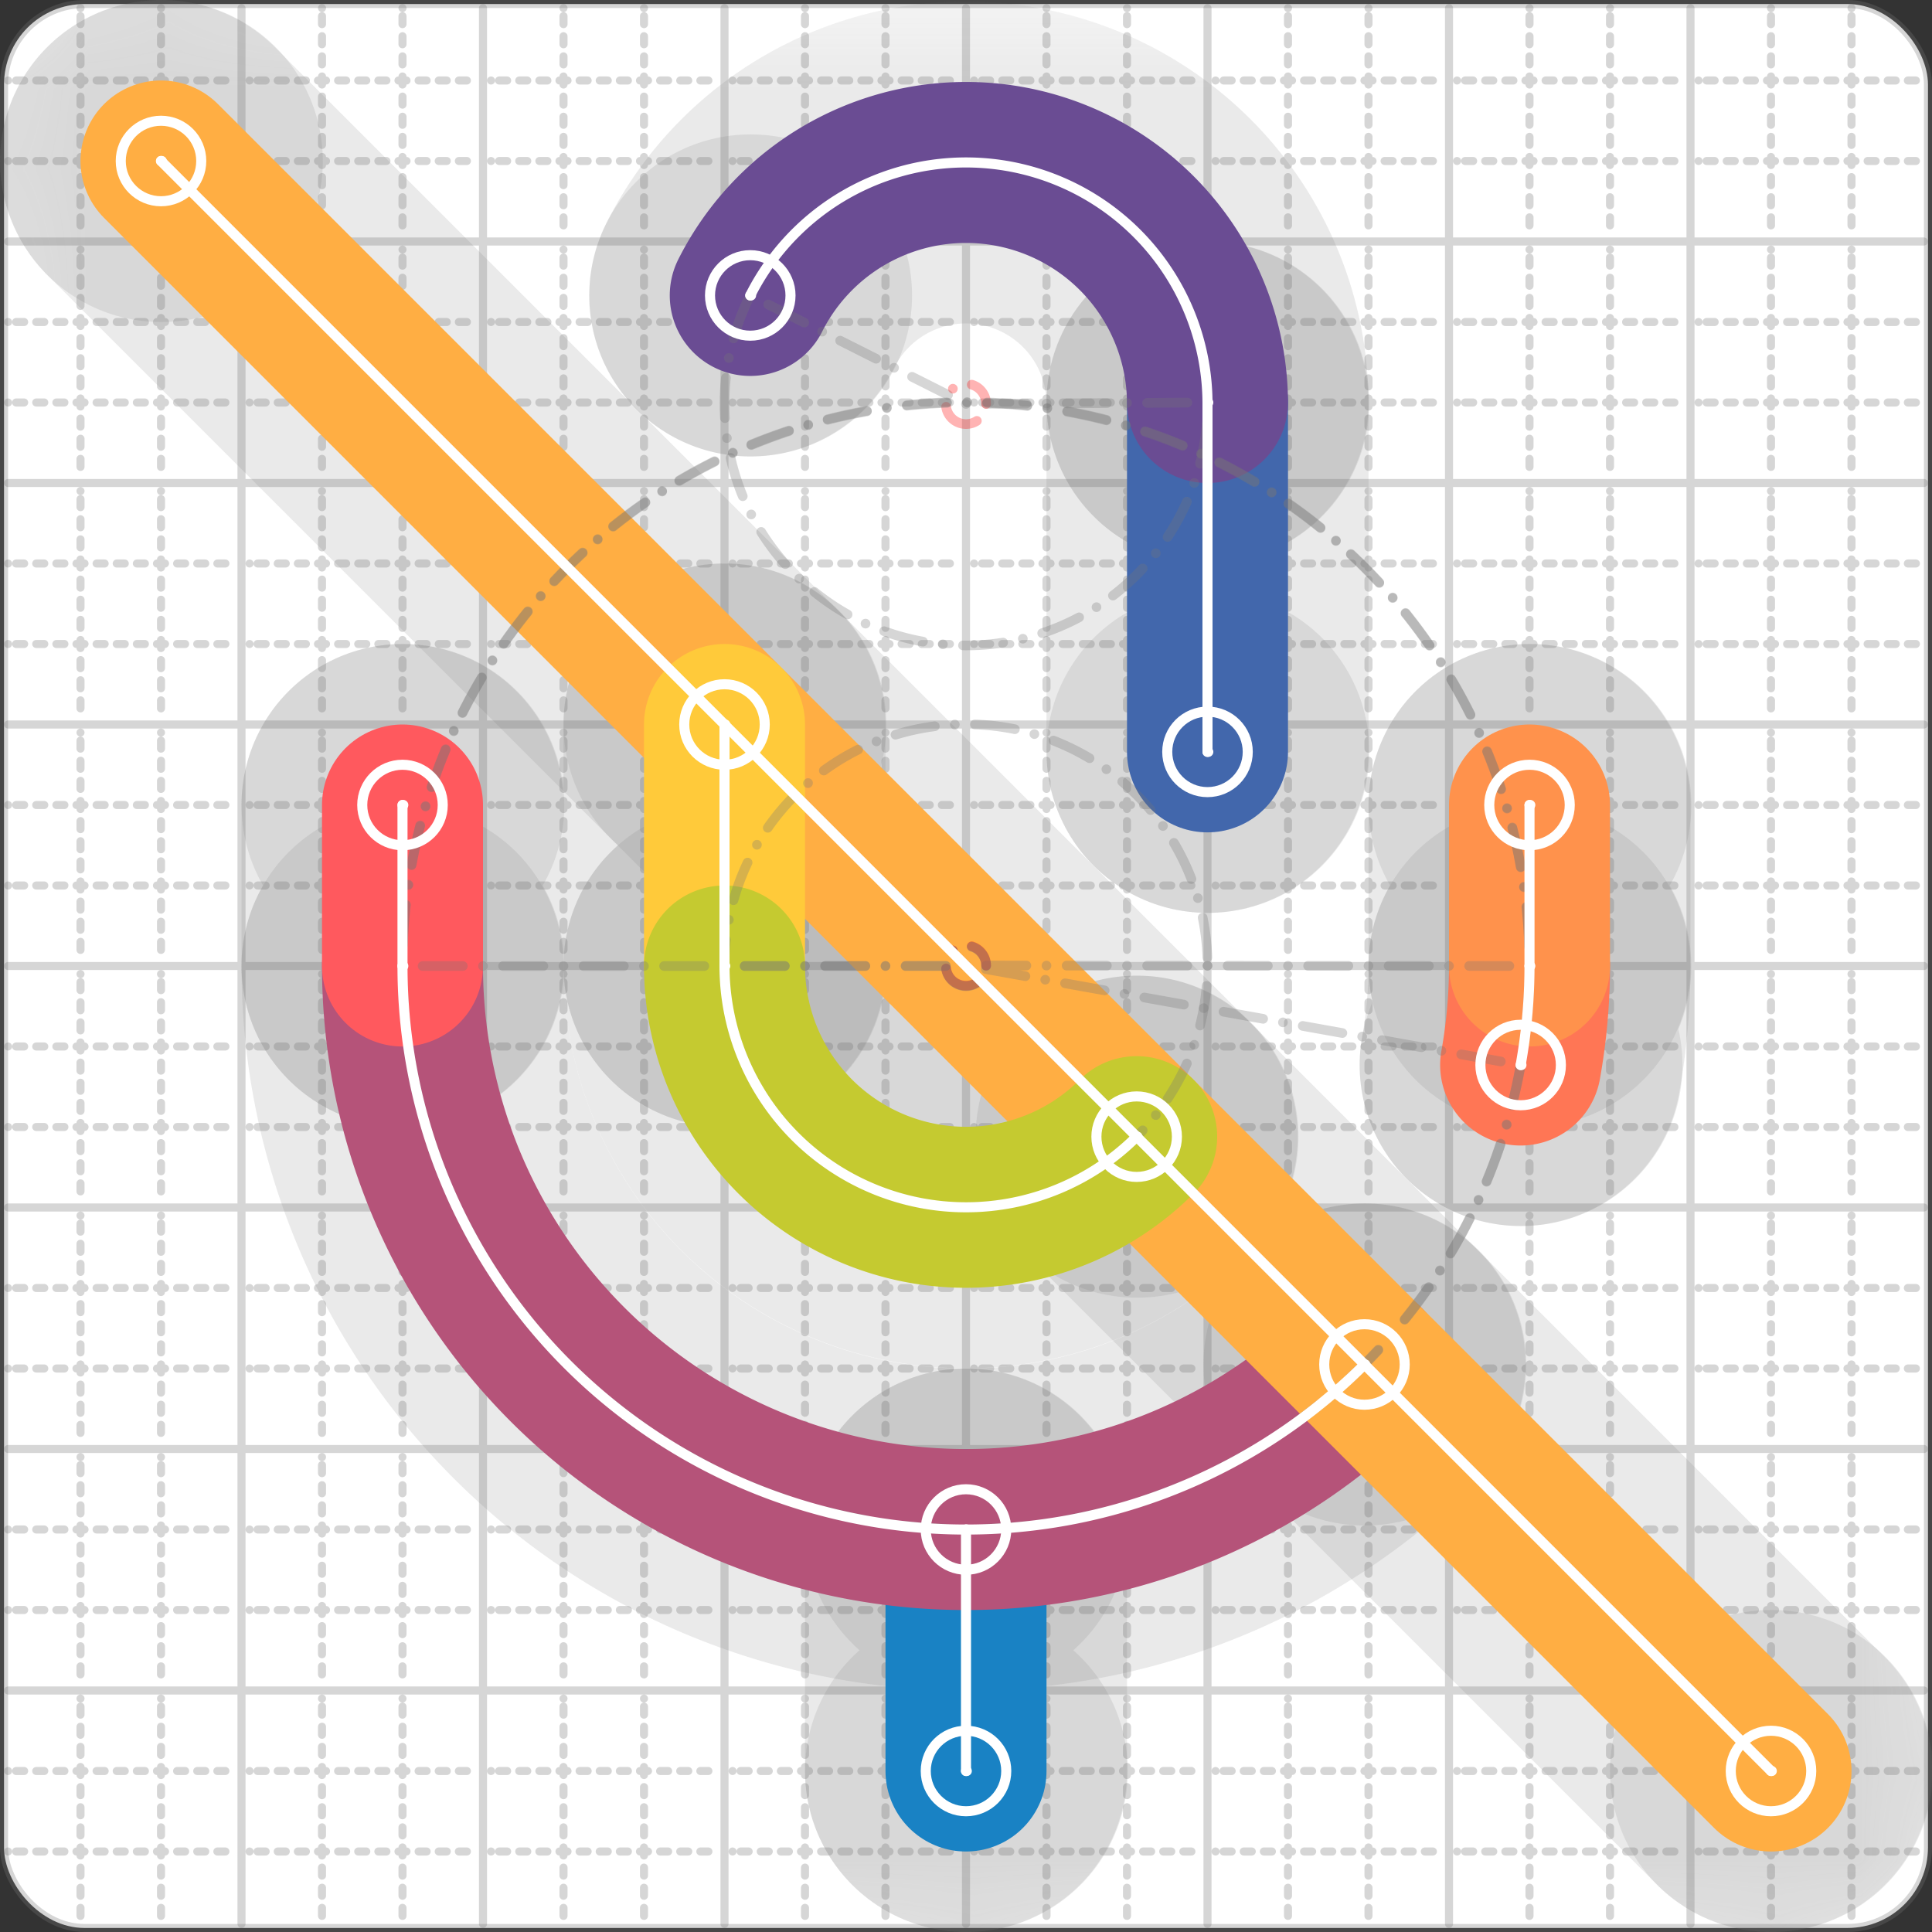 <svg xmlns="http://www.w3.org/2000/svg" width="24" height="24" viewBox="0 0 24 24" fill="none" stroke="currentColor" stroke-width="2" stroke-linecap="round" stroke-linejoin="round"><rect x="0" y="0" width="24" height="24" fill="#333333" stroke="none"/><style>
  @media screen and (prefers-color-scheme: light) {
    .svg-preview-grid-rect { fill: none }
  }
  @media screen and (prefers-color-scheme: dark) {
    .svg-preview-grid-rect { fill: none }
    .svg
    .svg-preview-grid-group,
    .svg-preview-radii-group,
    .svg-preview-shadow-mask-group,
    .svg-preview-shadow-group {
      stroke: #fff;
    }
  }
</style><g class="svg-preview-grid-group" stroke-linecap="butt" stroke-width="0.1" stroke="#777" stroke-opacity="0.3"><rect class="svg-preview-grid-rect" width="23.9" height="23.9" x="0.05" y="0.05" rx="1" fill="#fff"></rect><path stroke-dasharray="0 0.1 0.1 0.15 0.1 0.15 0.1 0.15 0.1 0.15 0.1 0.15 0.1 0.15 0.1 0.15 0.1 0.15 0.1 0.15 0.1 0.15 0.1 0.15 0 0.15" stroke-width="0.1" d="M0.1 1h23.8M1 0.1v23.8M0.1 2h23.8M2 0.1v23.8M0.1 4h23.8M4 0.1v23.8M0.1 5h23.8M5 0.1v23.8M0.1 7h23.8M7 0.1v23.8M0.1 8h23.8M8 0.1v23.8M0.1 10h23.8M10 0.1v23.8M0.1 11h23.8M11 0.1v23.8M0.1 13h23.8M13 0.1v23.8M0.1 14h23.8M14 0.1v23.8M0.1 16h23.8M16 0.1v23.8M0.1 17h23.8M17 0.1v23.8M0.1 19h23.8M19 0.1v23.8M0.1 20h23.8M20 0.1v23.8M0.1 22h23.8M22 0.1v23.8M0.1 23h23.8M23 0.1v23.8"></path><path d="M0.1 3h23.8M3 0.1v23.8M0.1 6h23.8M6 0.1v23.8M0.1 9h23.8M9 0.1v23.8M0.1 12h23.8M12 0.1v23.8M0.1 15h23.8M15 0.1v23.8M0.1 18h23.8M18 0.1v23.8M0.1 21h23.8M21 0.1v23.8"></path></g><g class="svg-preview-shadow-mask-group" stroke-width="4" stroke="#777" stroke-opacity="0.15"><mask id="svg-preview-shadow-mask-0" maskUnits="userSpaceOnUse" stroke-opacity="1" stroke-width="4" stroke="#000"><rect x="0" y="0" width="24" height="24" fill="#fff" stroke="none" rx="1"></rect><path d="M12 19h.01M12 22h.01"></path></mask><mask id="svg-preview-shadow-mask-1" maskUnits="userSpaceOnUse" stroke-opacity="1" stroke-width="4" stroke="#000"><rect x="0" y="0" width="24" height="24" fill="#fff" stroke="none" rx="1"></rect><path d="M15 9.34h.01M15 5h.01M9.32 3.67h.01"></path></mask><mask id="svg-preview-shadow-mask-2" maskUnits="userSpaceOnUse" stroke-opacity="1" stroke-width="4" stroke="#000"><rect x="0" y="0" width="24" height="24" fill="#fff" stroke="none" rx="1"></rect><path d="M16.95 16.95h.01M5 12h.01M5 10h.01"></path></mask><mask id="svg-preview-shadow-mask-3" maskUnits="userSpaceOnUse" stroke-opacity="1" stroke-width="4" stroke="#000"><rect x="0" y="0" width="24" height="24" fill="#fff" stroke="none" rx="1"></rect><path d="M18.89 13.23h.01M19 12h.01M19 10h.01"></path></mask><mask id="svg-preview-shadow-mask-4" maskUnits="userSpaceOnUse" stroke-opacity="1" stroke-width="4" stroke="#000"><rect x="0" y="0" width="24" height="24" fill="#fff" stroke="none" rx="1"></rect><path d="M2 2h.01M22 22h.01"></path></mask><mask id="svg-preview-shadow-mask-5" maskUnits="userSpaceOnUse" stroke-opacity="1" stroke-width="4" stroke="#000"><rect x="0" y="0" width="24" height="24" fill="#fff" stroke="none" rx="1"></rect><path d="M9 9h.01M9 12h.01M14.12 14.12h.01"></path></mask></g><g class="svg-preview-shadow-group" stroke-width="4" stroke="#777" stroke-opacity="0.15"><path mask="url(#svg-preview-shadow-mask-0)" d="M 12 19 L 12 22"></path><path mask="url(#svg-preview-shadow-mask-1)" d="M 15 9.34 L 15 5"></path><path mask="url(#svg-preview-shadow-mask-1)" d="M 15 5 A3 3 0 0 0 9.32 3.67"></path><path mask="url(#svg-preview-shadow-mask-2)" d="M 16.95 16.95 A7 7 0 0 1 5 12"></path><path mask="url(#svg-preview-shadow-mask-2)" d="M 5 12 L 5 10"></path><path mask="url(#svg-preview-shadow-mask-3)" d="M 18.89 13.23 A7 7 0 0 0 19 12"></path><path mask="url(#svg-preview-shadow-mask-3)" d="M 19 12 L 19 10"></path><path mask="url(#svg-preview-shadow-mask-4)" d="M 2 2 L 22 22"></path><path mask="url(#svg-preview-shadow-mask-5)" d="M 9 9 L 9 12"></path><path mask="url(#svg-preview-shadow-mask-5)" d="M 9 12 A3 3 0 0 0 14.12 14.12"></path><path d="M12 19h.01M12 22h.01M15 9.34h.01M15 5h.01M9.32 3.67h.01M16.95 16.95h.01M5 12h.01M5 10h.01M18.89 13.23h.01M19 12h.01M19 10h.01M2 2h.01M22 22h.01M9 9h.01M9 12h.01M14.12 14.12h.01"></path></g><g class="svg-preview-handles-group" stroke-width="0.12" stroke="#777" stroke-opacity="0.6"></g><g class="svg-preview-colored-path-group"><path d="M 12 19 L 12 22" stroke="#1982c4"></path><path d="M 15 9.34 L 15 5" stroke="#4267AC"></path><path d="M 15 5 A3 3 0 0 0 9.32 3.67" stroke="#6a4c93"></path><path d="M 16.95 16.95 A7 7 0 0 1 5 12" stroke="#B55379"></path><path d="M 5 12 L 5 10" stroke="#FF595E"></path><path d="M 18.89 13.23 A7 7 0 0 0 19 12" stroke="#FF7655"></path><path d="M 19 12 L 19 10" stroke="#ff924c"></path><path d="M 2 2 L 22 22" stroke="#FFAE43"></path><path d="M 9 9 L 9 12" stroke="#ffca3a"></path><path d="M 9 12 A3 3 0 0 0 14.12 14.12" stroke="#C5CA30"></path></g><g class="svg-preview-radii-group" stroke-width="0.12" stroke-dasharray="0 0.25 0.25" stroke="#777" stroke-opacity="0.3"><path d="M15 5 12 5.018 9.32 3.67"></path><circle cy="5.018" cx="12" r="0.25" stroke-dasharray="0" stroke="red"></circle><circle cy="5.018" cx="12" r="3"></circle><path d="M16.95 16.95 12 12.001 5 12"></path><circle cy="12.001" cx="12" r="0.25" stroke-dasharray="0"></circle><circle cy="12.001" cx="12" r="7"></circle><path d="M18.89 13.23 12 11.994 19 12"></path><circle cy="11.994" cx="12" r="0.25" stroke-dasharray="0" stroke="red"></circle><circle cy="11.994" cx="12" r="7"></circle><path d="M9 12 12 11.997 14.12 14.12"></path><circle cy="11.997" cx="12" r="0.25" stroke-dasharray="0"></circle><circle cy="11.997" cx="12" r="3"></circle></g><g class="svg-preview-control-path-marker-mask-group" stroke-width="1" stroke="#000"><mask id="svg-preview-control-path-marker-mask-0" maskUnits="userSpaceOnUse"><rect x="0" y="0" width="24" height="24" fill="#fff" stroke="none" rx="1"></rect><path d="M12 19h.01"></path><path d="M12 22h.01"></path></mask><mask id="svg-preview-control-path-marker-mask-1" maskUnits="userSpaceOnUse"><rect x="0" y="0" width="24" height="24" fill="#fff" stroke="none" rx="1"></rect><path d="M15 9.34h.01"></path><path d="M15 5h.01"></path></mask><mask id="svg-preview-control-path-marker-mask-2" maskUnits="userSpaceOnUse"><rect x="0" y="0" width="24" height="24" fill="#fff" stroke="none" rx="1"></rect><path d="M15 5h.01"></path><path d="M9.32 3.67h.01"></path></mask><mask id="svg-preview-control-path-marker-mask-3" maskUnits="userSpaceOnUse"><rect x="0" y="0" width="24" height="24" fill="#fff" stroke="none" rx="1"></rect><path d="M16.95 16.95h.01"></path><path d="M5 12h.01"></path></mask><mask id="svg-preview-control-path-marker-mask-4" maskUnits="userSpaceOnUse"><rect x="0" y="0" width="24" height="24" fill="#fff" stroke="none" rx="1"></rect><path d="M5 12h.01"></path><path d="M5 10h.01"></path></mask><mask id="svg-preview-control-path-marker-mask-5" maskUnits="userSpaceOnUse"><rect x="0" y="0" width="24" height="24" fill="#fff" stroke="none" rx="1"></rect><path d="M18.89 13.23h.01"></path><path d="M19 12h.01"></path></mask><mask id="svg-preview-control-path-marker-mask-6" maskUnits="userSpaceOnUse"><rect x="0" y="0" width="24" height="24" fill="#fff" stroke="none" rx="1"></rect><path d="M19 12h.01"></path><path d="M19 10h.01"></path></mask><mask id="svg-preview-control-path-marker-mask-7" maskUnits="userSpaceOnUse"><rect x="0" y="0" width="24" height="24" fill="#fff" stroke="none" rx="1"></rect><path d="M2 2h.01"></path><path d="M22 22h.01"></path></mask><mask id="svg-preview-control-path-marker-mask-8" maskUnits="userSpaceOnUse"><rect x="0" y="0" width="24" height="24" fill="#fff" stroke="none" rx="1"></rect><path d="M9 9h.01"></path><path d="M9 12h.01"></path></mask><mask id="svg-preview-control-path-marker-mask-9" maskUnits="userSpaceOnUse"><rect x="0" y="0" width="24" height="24" fill="#fff" stroke="none" rx="1"></rect><path d="M9 12h.01"></path><path d="M14.12 14.12h.01"></path></mask></g><g class="svg-preview-control-path-group" stroke="#fff" stroke-width="0.125"><path mask="url(#svg-preview-control-path-marker-mask-0)" d="M 12 19 L 12 22"></path><path mask="url(#svg-preview-control-path-marker-mask-1)" d="M 15 9.34 L 15 5"></path><path mask="url(#svg-preview-control-path-marker-mask-2)" d="M 15 5 A3 3 0 0 0 9.32 3.67"></path><path mask="url(#svg-preview-control-path-marker-mask-3)" d="M 16.95 16.95 A7 7 0 0 1 5 12"></path><path mask="url(#svg-preview-control-path-marker-mask-4)" d="M 5 12 L 5 10"></path><path mask="url(#svg-preview-control-path-marker-mask-5)" d="M 18.89 13.23 A7 7 0 0 0 19 12"></path><path mask="url(#svg-preview-control-path-marker-mask-6)" d="M 19 12 L 19 10"></path><path mask="url(#svg-preview-control-path-marker-mask-7)" d="M 2 2 L 22 22"></path><path mask="url(#svg-preview-control-path-marker-mask-8)" d="M 9 9 L 9 12"></path><path mask="url(#svg-preview-control-path-marker-mask-9)" d="M 9 12 A3 3 0 0 0 14.12 14.12"></path></g><g class="svg-preview-control-path-marker-group" stroke="#fff" stroke-width="0.125"><path d="M12 19h.01M12 22h.01M15 9.34h.01M15 5h.01M15 5h.01M9.32 3.67h.01M16.95 16.95h.01M5 12h.01M5 12h.01M5 10h.01M18.89 13.23h.01M19 12h.01M19 12h.01M19 10h.01M2 2h.01M22 22h.01M9 9h.01M9 12h.01M9 12h.01M14.12 14.12h.01"></path><circle cx="12" cy="19" r="0.5"></circle><circle cx="12" cy="22" r="0.5"></circle><circle cx="15" cy="9.34" r="0.5"></circle><circle cx="9.32" cy="3.67" r="0.5"></circle><circle cx="16.95" cy="16.95" r="0.5"></circle><circle cx="5" cy="10" r="0.5"></circle><circle cx="18.89" cy="13.23" r="0.5"></circle><circle cx="19" cy="10" r="0.5"></circle><circle cx="2" cy="2" r="0.5"></circle><circle cx="22" cy="22" r="0.5"></circle><circle cx="9" cy="9" r="0.5"></circle><circle cx="14.12" cy="14.12" r="0.5"></circle></g><g class="svg-preview-handles-group" stroke-width="0.12" stroke="#FFF" stroke-opacity="0.3"></g></svg>